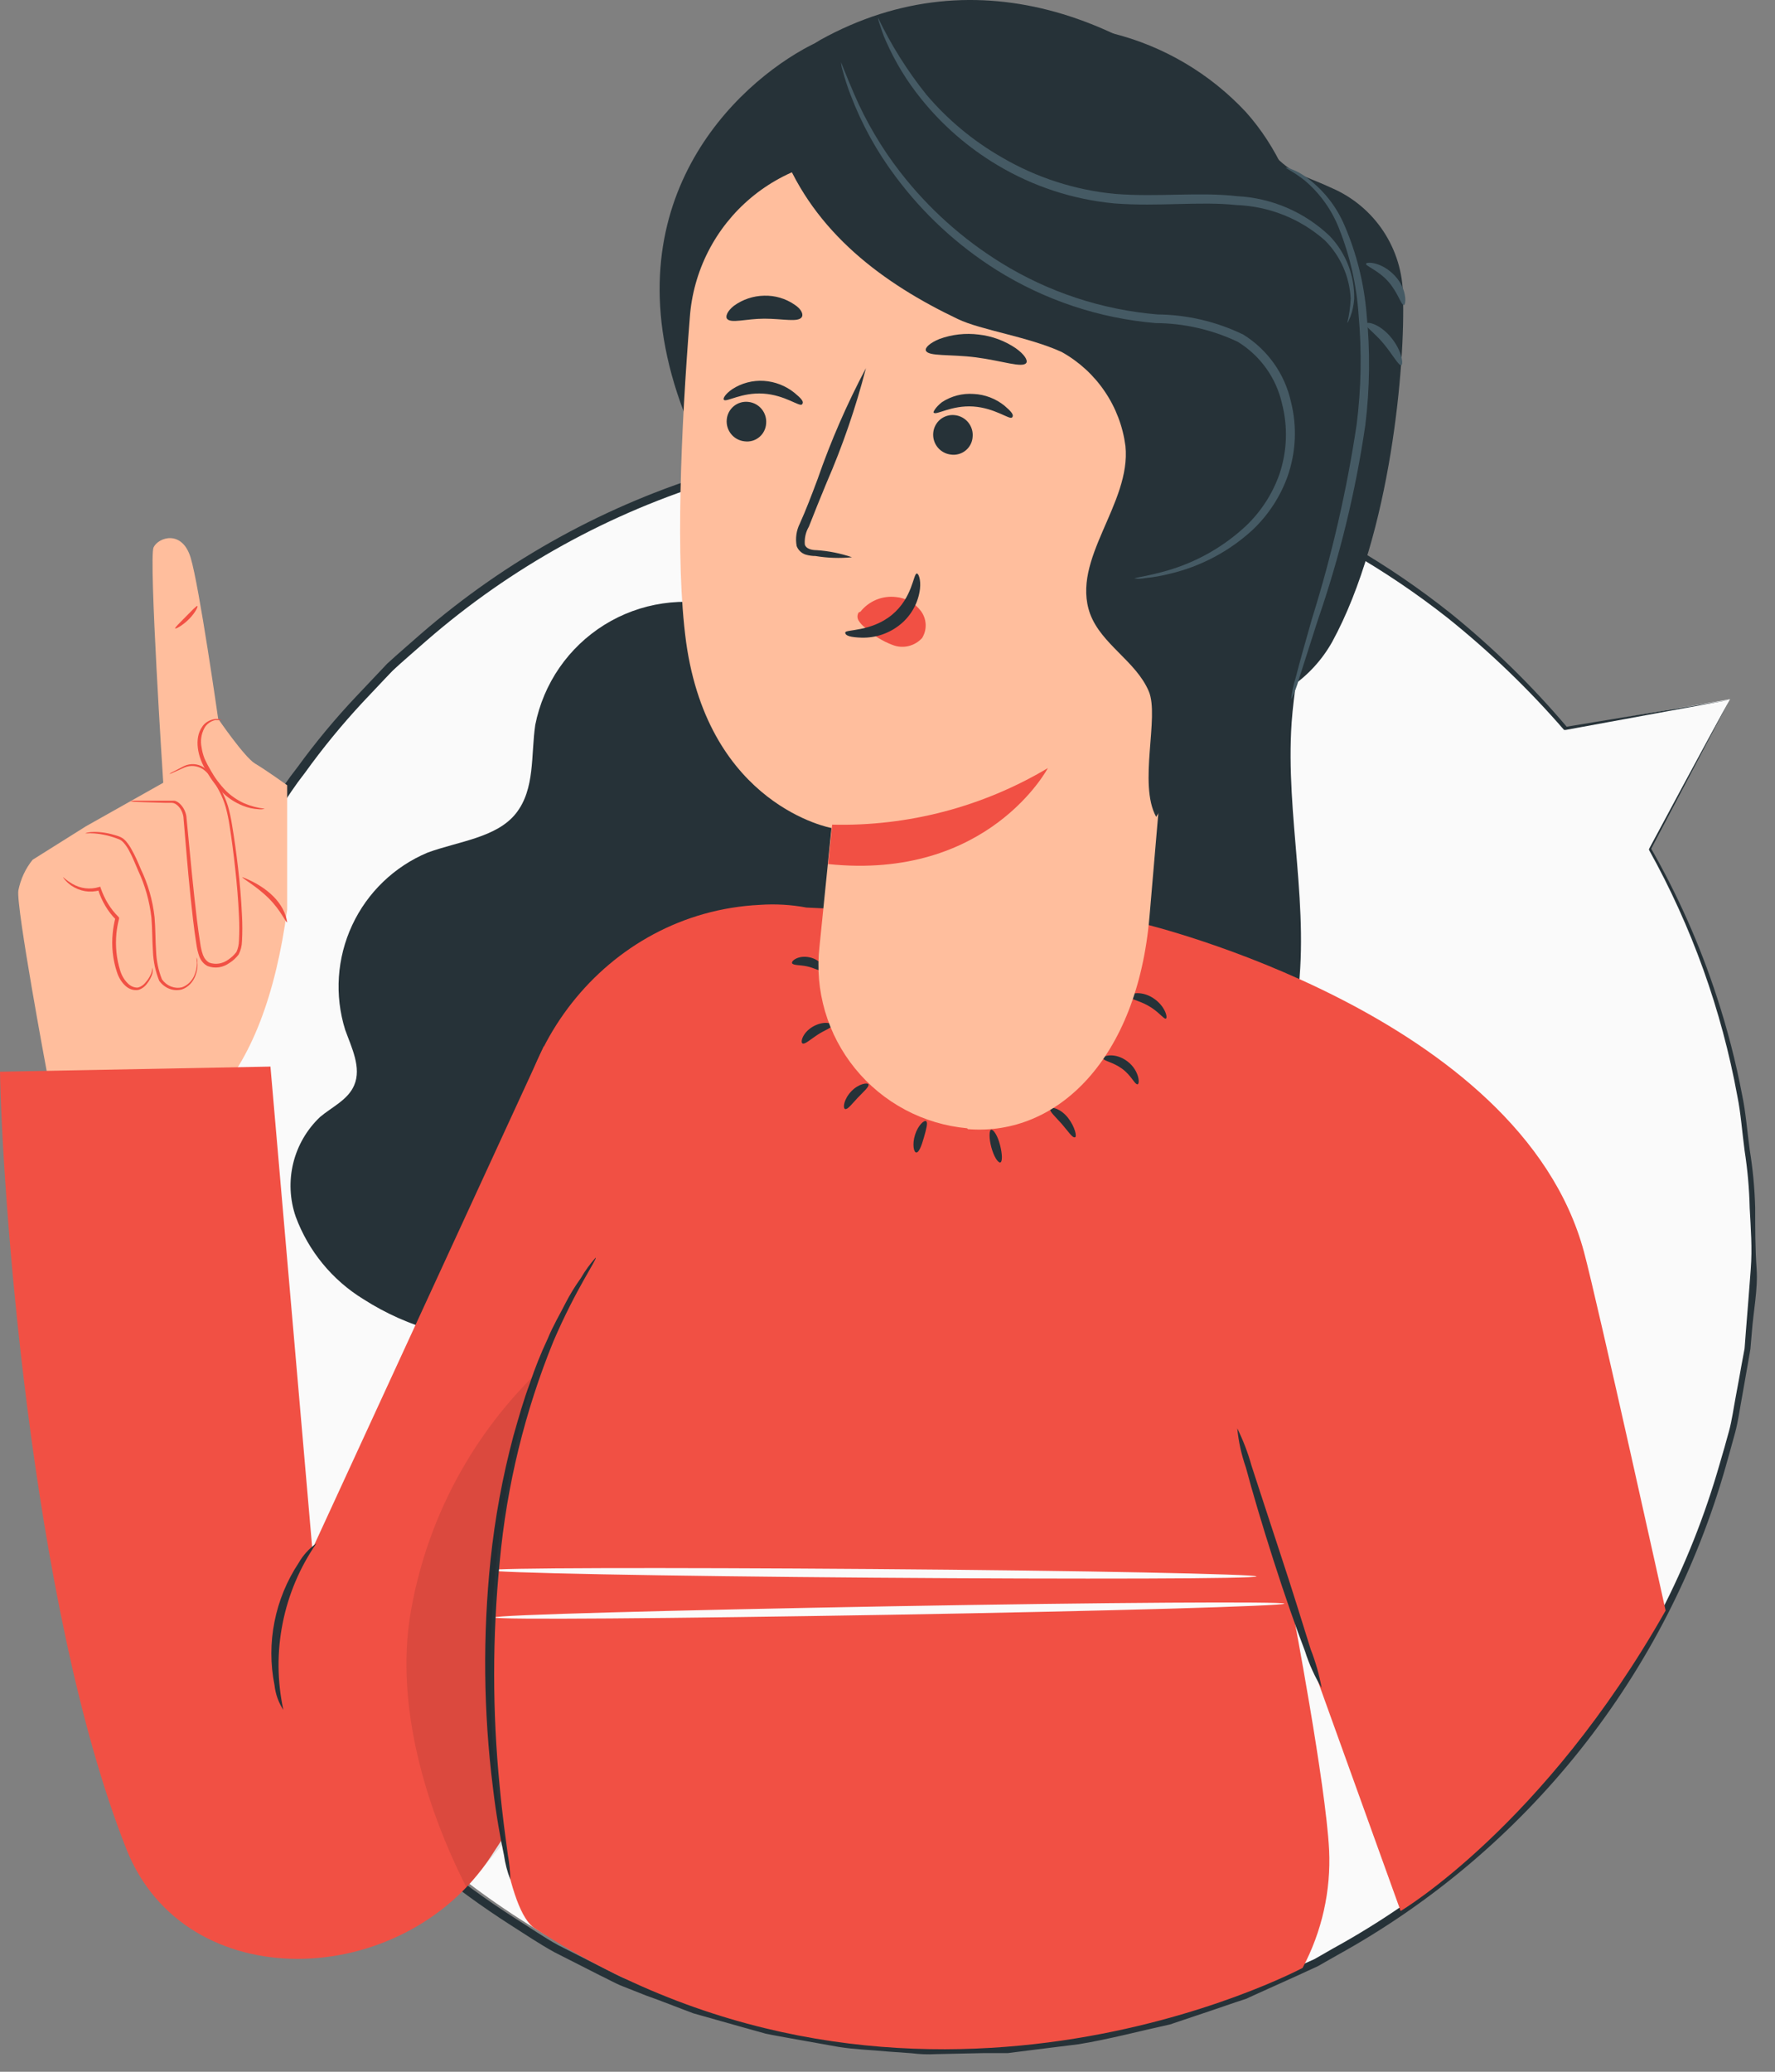 <svg width="66" height="77" viewBox="0 0 66 77" fill="none" xmlns="http://www.w3.org/2000/svg">
<rect x="0" y="0" width="66" height="77" fill="#808080" stroke="none"/>
<path d="M64.33 25.986L58.202 27.05C53.265 21.187 46.258 17.453 38.638 16.624C31.018 15.794 23.372 17.933 17.289 22.596C11.205 27.259 7.153 34.086 5.974 41.66C4.795 49.233 6.58 56.97 10.958 63.261C15.336 69.552 21.971 73.914 29.482 75.44C36.993 76.966 44.804 75.539 51.29 71.454C57.776 67.37 62.438 60.944 64.308 53.51C66.177 46.077 65.11 38.209 61.329 31.543L64.33 25.986Z" fill="#FAFAFA"/>
<path d="M64.33 25.986C64.14 26.34 63.286 27.956 61.381 31.575V31.516C62.388 33.273 63.211 35.128 63.838 37.053C64.229 38.245 64.543 39.46 64.777 40.692C64.915 41.349 64.961 42.006 65.059 42.728C65.175 43.441 65.243 44.161 65.263 44.883C65.263 45.618 65.263 46.38 65.316 47.155C65.368 47.931 65.197 48.719 65.138 49.527L65.086 50.137L64.981 50.742L64.764 51.977C64.685 52.39 64.632 52.817 64.521 53.231C64.409 53.645 64.291 54.065 64.173 54.486C63.085 58.321 61.248 61.902 58.768 65.023C56.288 68.144 53.213 70.742 49.722 72.667L49.006 73.074L48.251 73.422L46.721 74.112L46.333 74.289L45.932 74.421L45.124 74.697L43.502 75.242C42.386 75.485 41.262 75.787 40.106 75.977L38.359 76.194L37.479 76.306C37.183 76.306 36.888 76.306 36.592 76.306L34.799 76.345C34.499 76.361 34.198 76.35 33.899 76.312L32.993 76.247C32.395 76.188 31.784 76.174 31.18 76.076L29.374 75.754C29.072 75.695 28.769 75.649 28.467 75.583L27.574 75.334L25.781 74.828C25.196 74.611 24.618 74.375 24.034 74.171L23.153 73.823C22.864 73.711 22.588 73.547 22.306 73.416L20.611 72.555C20.053 72.246 19.534 71.898 18.989 71.55C17.906 70.857 16.866 70.098 15.876 69.278C15.377 68.864 14.923 68.397 14.444 67.964C13.959 67.529 13.503 67.064 13.078 66.571L11.764 65.087C11.357 64.575 10.995 64.023 10.601 63.491L10.023 62.69C9.846 62.414 9.688 62.118 9.524 61.836L8.539 60.128C8.25 59.537 7.994 58.939 7.724 58.348L7.317 57.455C7.192 57.159 7.107 56.844 6.995 56.535C6.792 55.924 6.588 55.307 6.378 54.696C6.168 54.085 6.082 53.448 5.931 52.824C5.643 51.583 5.441 50.323 5.327 49.054C5.249 48.426 5.214 47.794 5.222 47.162C5.222 46.538 5.222 45.907 5.222 45.283C5.222 44.659 5.32 44.042 5.366 43.425L5.445 42.498C5.485 42.19 5.55 41.888 5.596 41.585C5.708 40.975 5.819 40.377 5.925 39.773C6.03 39.168 6.246 38.597 6.398 38.012L6.647 37.139L6.772 36.699L6.936 36.278C7.159 35.72 7.376 35.162 7.593 34.61C7.807 34.054 8.06 33.515 8.348 32.994C8.611 32.469 8.88 31.943 9.15 31.418L10.082 29.94C10.377 29.444 10.704 28.968 11.061 28.514C11.731 27.593 12.459 26.715 13.242 25.887L14.398 24.665C14.812 24.284 15.232 23.93 15.646 23.562C18.838 20.795 22.581 18.737 26.628 17.526C28.488 16.985 30.391 16.605 32.316 16.389C34.127 16.219 35.949 16.206 37.761 16.35C43.673 16.86 49.303 19.104 53.946 22.8C55.512 24.068 56.957 25.48 58.261 27.017H58.202L64.344 26.005L58.222 27.128H58.156C56.844 25.615 55.397 24.224 53.834 22.971C49.204 19.324 43.602 17.122 37.729 16.639C35.931 16.499 34.124 16.517 32.329 16.691C30.421 16.909 28.536 17.291 26.694 17.834C22.69 19.04 18.989 21.085 15.836 23.831C15.429 24.192 15.009 24.547 14.601 24.922L13.491 26.097C12.718 26.927 11.999 27.804 11.337 28.725C10.983 29.175 10.66 29.649 10.371 30.143L9.445 31.602L8.657 33.165C8.373 33.679 8.125 34.212 7.915 34.761L7.258 36.416L7.1 36.83L6.976 37.264L6.733 38.124C6.575 38.709 6.378 39.28 6.26 39.871C6.141 40.462 6.049 41.06 5.938 41.664C5.892 41.96 5.826 42.262 5.787 42.564L5.714 43.477C5.668 44.088 5.616 44.705 5.57 45.323C5.524 45.94 5.57 46.558 5.57 47.182C5.562 47.805 5.597 48.428 5.675 49.047C5.788 50.303 5.985 51.549 6.266 52.778C6.417 53.389 6.529 54.019 6.713 54.63L7.324 56.45C7.435 56.752 7.521 57.06 7.645 57.356L8.04 58.236C8.309 58.821 8.565 59.419 8.848 59.996L9.82 61.685C9.99 61.967 10.142 62.256 10.319 62.525L10.89 63.327C11.278 63.852 11.639 64.391 12.04 64.903C12.44 65.415 12.894 65.875 13.314 66.368C13.733 66.856 14.185 67.314 14.667 67.741C15.14 68.174 15.587 68.64 16.079 69.054C17.059 69.866 18.087 70.616 19.16 71.301C19.698 71.636 20.211 71.997 20.762 72.299L22.437 73.146C22.72 73.284 22.989 73.442 23.278 73.554L24.145 73.895C24.723 74.118 25.301 74.355 25.879 74.552L27.646 75.058L28.533 75.307C28.828 75.373 29.131 75.419 29.426 75.472L31.226 75.767C31.824 75.866 32.428 75.879 33.019 75.938L33.912 76.01C34.21 76.033 34.508 76.033 34.806 76.01L36.572 75.971C36.868 75.971 37.164 75.971 37.459 75.971L38.326 75.859L40.06 75.649C41.197 75.465 42.307 75.163 43.417 74.92L45.026 74.381L45.821 74.118L46.221 73.981L46.602 73.81L48.113 73.153L48.868 72.818L49.578 72.411C53.039 70.51 56.09 67.942 58.554 64.857C61.018 61.772 62.847 58.229 63.936 54.433C64.061 54.013 64.179 53.599 64.291 53.185C64.403 52.771 64.455 52.358 64.534 51.944C64.613 51.53 64.685 51.123 64.757 50.722L64.869 50.118L64.915 49.513C64.981 48.712 65.04 47.931 65.099 47.162C65.158 46.394 65.099 45.638 65.059 44.902C65.043 44.185 64.98 43.47 64.869 42.761C64.777 42.072 64.731 41.388 64.6 40.738C64.012 37.529 62.903 34.438 61.316 31.588V31.556C63.253 27.936 64.133 26.334 64.33 25.986Z" fill="#263238"/>
<path d="M26.95 22.564C26.198 22.36 25.413 22.314 24.643 22.428C23.873 22.541 23.135 22.811 22.474 23.222C21.813 23.633 21.244 24.176 20.801 24.816C20.359 25.456 20.053 26.181 19.902 26.945C19.738 28.061 19.902 29.322 19.186 30.229C18.47 31.135 17.051 31.267 15.902 31.687C14.662 32.206 13.661 33.169 13.094 34.388C12.527 35.606 12.434 36.992 12.835 38.275C13.071 38.932 13.452 39.681 13.169 40.337C12.94 40.876 12.348 41.139 11.902 41.513C11.411 41.978 11.064 42.575 10.903 43.232C10.743 43.889 10.775 44.578 10.995 45.218C11.466 46.493 12.352 47.574 13.511 48.285C15.183 49.355 17.14 49.895 19.124 49.834C21.108 49.773 23.028 49.114 24.631 47.944C26.168 46.781 27.442 45.106 29.321 44.659C31.561 44.16 33.709 45.612 35.922 46.196C37.314 46.532 38.763 46.554 40.164 46.26C41.565 45.965 42.882 45.362 44.021 44.495C46.292 42.713 47.792 40.126 48.212 37.27C48.744 33.828 47.785 30.314 48.028 26.84C48.185 24.711 48.79 22.59 48.507 20.475C48.225 18.36 46.642 16.166 44.507 16.212" fill="#263238"/>
<path d="M9.483 28.379C9.086 28.14 8.112 26.715 8.112 26.715C8.112 26.715 7.406 21.764 7.088 20.724C6.771 19.684 5.894 19.962 5.71 20.344C5.525 20.727 6.07 29.092 6.07 29.092L3.197 30.709L1.212 31.955C0.948 32.281 0.766 32.674 0.682 33.097C0.595 33.716 1.744 39.85 1.744 39.85L7.81 41C9.373 39.407 10.256 36.912 10.678 33.809V29.185C10.678 29.185 9.882 28.613 9.483 28.379Z" fill="#FFBE9D"/>
<path d="M4.844 29.78C4.896 29.767 4.949 29.761 5.002 29.762H5.458H6.165H6.382C6.423 29.759 6.464 29.759 6.505 29.762C6.546 29.776 6.585 29.795 6.623 29.82C6.7 29.875 6.767 29.949 6.82 30.037C6.873 30.126 6.91 30.226 6.929 30.332C7.017 31.192 7.102 32.197 7.224 33.319C7.286 33.878 7.349 34.465 7.446 35.066C7.465 35.213 7.499 35.356 7.547 35.493C7.595 35.62 7.678 35.722 7.783 35.779C7.901 35.82 8.025 35.831 8.147 35.811C8.268 35.791 8.386 35.742 8.491 35.665C8.603 35.59 8.705 35.493 8.793 35.379C8.851 35.251 8.882 35.109 8.885 34.963C8.902 34.655 8.902 34.346 8.885 34.038C8.859 33.428 8.807 32.838 8.745 32.28C8.684 31.721 8.616 31.189 8.538 30.699C8.503 30.463 8.455 30.231 8.394 30.003C8.334 29.796 8.255 29.598 8.158 29.413C8.069 29.244 7.971 29.082 7.863 28.929C7.777 28.787 7.667 28.67 7.54 28.585C7.437 28.521 7.325 28.482 7.209 28.471C7.094 28.46 6.978 28.478 6.868 28.522L6.444 28.711C6.394 28.738 6.343 28.757 6.29 28.769C6.335 28.734 6.384 28.705 6.434 28.683C6.528 28.634 6.67 28.559 6.852 28.468C6.966 28.417 7.087 28.394 7.209 28.401C7.331 28.409 7.45 28.446 7.559 28.511C7.697 28.596 7.817 28.717 7.911 28.866C8.023 29.02 8.126 29.184 8.22 29.356C8.323 29.546 8.41 29.75 8.477 29.963C8.543 30.194 8.594 30.432 8.63 30.673C8.715 31.169 8.786 31.698 8.852 32.26C8.918 32.821 8.97 33.405 8.998 34.03C9.015 34.346 9.015 34.664 8.998 34.98C8.994 35.156 8.951 35.328 8.873 35.476C8.777 35.602 8.664 35.707 8.538 35.785C8.416 35.874 8.281 35.93 8.14 35.951C8 35.972 7.857 35.956 7.722 35.906C7.587 35.84 7.476 35.715 7.413 35.556C7.36 35.408 7.323 35.252 7.302 35.092C7.205 34.482 7.144 33.895 7.085 33.334C6.969 32.214 6.892 31.189 6.819 30.352C6.803 30.259 6.772 30.171 6.727 30.093C6.682 30.015 6.624 29.949 6.557 29.9C6.496 29.855 6.425 29.833 6.354 29.837H6.139L5.432 29.817L4.976 29.802C4.932 29.798 4.888 29.79 4.844 29.78Z" fill="#F15044"/>
<path d="M7.307 35.581C7.329 35.635 7.341 35.693 7.34 35.753C7.355 35.921 7.332 36.091 7.272 36.247C7.228 36.373 7.159 36.486 7.07 36.577C6.982 36.669 6.876 36.736 6.761 36.775C6.608 36.815 6.448 36.807 6.3 36.75C6.152 36.694 6.02 36.592 5.921 36.455C5.78 36.108 5.701 35.734 5.686 35.354C5.658 34.952 5.665 34.529 5.63 34.104C5.56 33.493 5.393 32.902 5.137 32.358C5.024 32.093 4.926 31.85 4.811 31.639C4.759 31.535 4.696 31.438 4.623 31.351C4.562 31.268 4.48 31.208 4.388 31.179C4.104 31.069 3.808 31 3.509 30.976C3.398 30.966 3.288 30.966 3.178 30.976C3.178 30.942 3.666 30.825 4.419 31.084C4.469 31.103 4.516 31.127 4.562 31.155C4.61 31.189 4.653 31.229 4.691 31.274C4.768 31.366 4.837 31.467 4.895 31.576C5.02 31.797 5.13 32.043 5.235 32.3C5.503 32.855 5.677 33.461 5.747 34.088C5.784 34.527 5.775 34.947 5.803 35.34C5.815 35.705 5.889 36.064 6.021 36.397C6.108 36.519 6.223 36.611 6.354 36.664C6.484 36.716 6.625 36.727 6.761 36.696C6.863 36.663 6.958 36.605 7.039 36.526C7.12 36.448 7.185 36.351 7.23 36.241C7.291 36.096 7.323 35.937 7.324 35.776C7.313 35.712 7.308 35.646 7.307 35.581Z" fill="#F15044"/>
<path d="M5.657 35.968C5.657 35.968 5.714 36.081 5.64 36.258C5.599 36.364 5.543 36.462 5.476 36.547C5.388 36.67 5.271 36.756 5.14 36.793C4.977 36.819 4.811 36.769 4.676 36.651C4.528 36.52 4.414 36.339 4.348 36.13C4.195 35.672 4.141 35.173 4.191 34.682C4.21 34.486 4.244 34.291 4.293 34.103L4.312 34.181C4.012 33.882 3.781 33.493 3.642 33.052L3.703 33.089C3.346 33.193 2.97 33.13 2.65 32.913C2.564 32.852 2.484 32.78 2.412 32.699C2.364 32.638 2.34 32.603 2.345 32.6C2.35 32.597 2.459 32.713 2.683 32.846C2.994 33.027 3.347 33.07 3.682 32.968L3.727 32.953L3.744 33.005C3.886 33.419 4.11 33.785 4.396 34.068L4.427 34.1V34.147C4.381 34.324 4.348 34.506 4.329 34.691C4.283 35.159 4.331 35.635 4.47 36.075C4.527 36.262 4.625 36.426 4.753 36.55C4.855 36.653 4.984 36.708 5.117 36.706C5.231 36.681 5.337 36.611 5.416 36.507C5.484 36.433 5.542 36.347 5.588 36.252C5.635 36.168 5.659 36.069 5.657 35.968Z" fill="#F15044"/>
<path d="M9.844 30.058C9.773 30.079 9.696 30.085 9.621 30.076C9.416 30.065 9.216 30.021 9.031 29.946C8.755 29.835 8.509 29.679 8.306 29.485C8.061 29.248 7.857 28.982 7.699 28.696C7.318 28.115 7.229 27.433 7.507 27.029C7.554 26.948 7.624 26.877 7.711 26.824C7.797 26.771 7.897 26.736 8.002 26.723C8.08 26.714 8.159 26.727 8.226 26.762C8.226 26.774 8.143 26.762 8.011 26.762C7.92 26.782 7.836 26.82 7.765 26.872C7.693 26.925 7.636 26.99 7.598 27.063C7.481 27.286 7.445 27.534 7.495 27.774C7.515 27.918 7.553 28.061 7.607 28.198C7.674 28.345 7.749 28.489 7.833 28.63C7.986 28.905 8.178 29.163 8.406 29.397C8.596 29.583 8.823 29.738 9.077 29.855C9.318 29.958 9.577 30.027 9.844 30.058Z" fill="#F15044"/>
<path d="M10.678 34.28C10.614 34.28 10.455 33.849 9.991 33.386C9.526 32.923 8.97 32.629 9.013 32.6C9.483 32.781 9.878 33.028 10.167 33.319C10.456 33.611 10.63 33.94 10.678 34.28Z" fill="#F15044"/>
<path d="M7.338 22.52C7.374 22.538 7.261 22.774 7.031 23.007C6.801 23.24 6.538 23.383 6.513 23.357C6.489 23.332 6.682 23.152 6.905 22.923C7.129 22.695 7.298 22.52 7.338 22.52Z" fill="#F15044"/>
<path d="M10.056 39.641L11.613 57.573L20.224 38.879L25.314 55.235C23.48 60.084 21.105 64.711 18.234 69.028C14.95 73.974 6.897 74.25 4.703 68.733C1.084 59.589 0.066 43.819 0 39.832L10.056 39.641Z" fill="#F15044"/>
<path d="M19.882 71.668C17.912 70.407 17.465 55.858 18.753 47.963L19.239 44.968C18.358 39.286 22.523 33.914 28.244 33.631C28.826 33.59 29.411 33.623 29.985 33.73L42.523 34.334C42.523 34.334 56.514 37.671 58.898 46.531C59.424 48.502 61.933 59.859 61.933 59.859C57.394 67.879 52.08 71.025 52.08 71.025L48.074 59.905C48.074 59.905 49.295 66.309 49.42 68.752C49.493 70.277 49.152 71.793 48.435 73.14C48.435 73.14 34.037 80.838 19.882 71.668Z" fill="#F15044"/>
<path d="M49.144 62.736C48.884 62.309 48.677 61.852 48.527 61.376C48.199 60.522 47.778 59.32 47.351 57.987C46.924 56.653 46.563 55.431 46.327 54.545C46.162 54.073 46.053 53.584 46.005 53.087C46.226 53.533 46.404 53.999 46.537 54.479C46.859 55.464 47.233 56.614 47.653 57.888C48.074 59.162 48.428 60.318 48.737 61.304C48.918 61.767 49.054 62.246 49.144 62.736Z" fill="#263238"/>
<path d="M10.549 63.57C10.36 63.289 10.243 62.967 10.207 62.63C10.051 61.852 10.051 61.051 10.207 60.272C10.361 59.492 10.667 58.748 11.107 58.085C11.271 57.799 11.495 57.553 11.764 57.363C11.148 58.255 10.721 59.265 10.51 60.329C10.298 61.393 10.307 62.489 10.536 63.55L10.549 63.57Z" fill="#263238"/>
<path d="M46.721 58.591C46.721 58.676 40.336 58.696 32.467 58.637C24.599 58.578 18.207 58.453 18.207 58.361C18.207 58.269 24.592 58.256 32.467 58.315C40.343 58.374 46.721 58.506 46.721 58.591Z" fill="#FAFAFA"/>
<path d="M47.758 59.602C47.758 59.688 41.19 59.878 33.072 60.016C24.953 60.154 18.385 60.207 18.385 60.115C18.385 60.023 24.953 59.846 33.065 59.701C41.177 59.556 47.752 59.517 47.758 59.602Z" fill="#FAFAFA"/>
<path d="M18.976 69.856C18.862 69.564 18.783 69.26 18.739 68.949C18.615 68.358 18.451 67.491 18.326 66.42C17.976 63.617 17.948 60.783 18.24 57.974C18.403 56.421 18.686 54.884 19.088 53.376C19.285 52.686 19.469 52.029 19.705 51.405C19.891 50.845 20.111 50.297 20.362 49.763C20.566 49.264 20.822 48.843 21.019 48.449C21.187 48.12 21.381 47.804 21.597 47.504C21.754 47.231 21.939 46.976 22.148 46.742C22.214 46.788 21.426 47.878 20.579 49.849C19.513 52.463 18.841 55.221 18.582 58.033C18.305 60.819 18.305 63.627 18.582 66.414C18.68 67.484 18.805 68.345 18.884 68.943C18.94 69.244 18.97 69.549 18.976 69.856Z" fill="#263238"/>
<path d="M32.29 40.298C32.329 40.39 32.119 40.561 31.896 40.797C31.673 41.034 31.515 41.25 31.423 41.218C31.331 41.185 31.377 40.85 31.653 40.561C31.929 40.272 32.257 40.232 32.29 40.298Z" fill="#263238"/>
<path d="M30.937 38.104C30.937 38.203 30.668 38.282 30.398 38.459C30.129 38.636 29.925 38.827 29.84 38.781C29.755 38.735 29.84 38.387 30.214 38.163C30.589 37.94 30.944 38.012 30.937 38.104Z" fill="#263238"/>
<path d="M30.569 36.055C30.49 36.114 30.287 35.976 30.011 35.917C29.735 35.858 29.492 35.884 29.452 35.799C29.413 35.713 29.689 35.49 30.109 35.582C30.53 35.674 30.681 36.009 30.569 36.055Z" fill="#263238"/>
<path d="M34.07 42.834C33.978 42.834 33.912 42.531 34.024 42.177C34.136 41.822 34.365 41.618 34.438 41.671C34.51 41.724 34.438 41.98 34.352 42.282C34.267 42.584 34.169 42.84 34.07 42.834Z" fill="#263238"/>
<path d="M37.19 43.208C37.098 43.208 36.953 42.978 36.861 42.643C36.77 42.308 36.776 41.986 36.861 41.986C36.947 41.986 37.098 42.216 37.183 42.551C37.269 42.886 37.282 43.182 37.19 43.208Z" fill="#263238"/>
<path d="M39.968 42.269C39.876 42.301 39.712 42.039 39.476 41.769C39.239 41.5 39.009 41.303 39.055 41.211C39.101 41.119 39.45 41.211 39.712 41.546C39.975 41.881 40.054 42.269 39.968 42.269Z" fill="#263238"/>
<path d="M42.287 40.298C42.188 40.298 42.064 39.97 41.722 39.72C41.38 39.471 41.026 39.431 41.013 39.333C40.999 39.234 41.472 39.103 41.926 39.451C42.379 39.799 42.392 40.331 42.287 40.298Z" fill="#263238"/>
<path d="M43.344 37.861C43.252 37.861 43.069 37.585 42.688 37.375C42.307 37.165 41.985 37.126 41.965 37.033C41.945 36.942 42.399 36.791 42.865 37.086C43.331 37.382 43.436 37.848 43.344 37.861Z" fill="#263238"/>
<g opacity="0.3">
<path opacity="0.3" d="M18.746 68.47C17.795 62.681 18.172 56.751 19.849 51.129C17.417 53.54 15.808 56.657 15.252 60.036C14.713 63.392 15.803 67.123 17.347 70.151L18.746 68.47Z" fill="black"/>
</g>
<path d="M25.564 15.66C22.483 8.047 26.97 3.463 29.866 1.834C31.587 0.862 33.623 0.671 35.587 0.638C37.528 0.564 39.47 0.765 41.354 1.236C43.263 1.712 44.993 2.732 46.333 4.172C48.639 6.76 49.111 10.57 48.836 14.077C48.496 18.222 47.247 22.241 45.177 25.848C44.948 26.327 44.594 26.735 44.152 27.03C43.93 27.168 43.664 27.217 43.407 27.167C43.15 27.117 42.921 26.972 42.767 26.761" fill="#263238"/>
<path d="M35.988 41.966C39.318 42.236 42.287 39.339 42.74 34.084L45.019 7.456L44.862 9.295C44.886 8.767 44.71 8.248 44.369 7.843C44.029 7.438 43.548 7.175 43.023 7.108L32.697 5.893C31.844 5.804 30.981 5.887 30.16 6.138C29.339 6.389 28.577 6.803 27.92 7.354C27.262 7.906 26.722 8.584 26.332 9.349C25.942 10.113 25.71 10.948 25.649 11.805C25.328 15.864 25.098 20.823 25.511 23.858C26.359 29.959 30.917 30.774 30.917 30.774L30.471 35.188C30.379 35.993 30.449 36.808 30.677 37.586C30.904 38.364 31.285 39.088 31.797 39.716C32.308 40.345 32.94 40.864 33.655 41.245C34.371 41.626 35.155 41.86 35.962 41.934L35.988 41.966Z" fill="#FFBE9D"/>
<path d="M31.679 20.711C31.255 20.566 30.813 20.477 30.365 20.448C30.155 20.448 29.958 20.383 29.925 20.232C29.908 20.003 29.96 19.773 30.076 19.575C30.28 19.056 30.497 18.511 30.733 17.946C31.333 16.566 31.823 15.14 32.198 13.683C31.493 15.012 30.891 16.393 30.398 17.815C30.181 18.393 29.978 18.931 29.741 19.457C29.61 19.716 29.569 20.012 29.623 20.297C29.652 20.372 29.697 20.439 29.755 20.493C29.813 20.548 29.882 20.589 29.958 20.613C30.076 20.647 30.197 20.665 30.32 20.665C30.769 20.74 31.226 20.756 31.679 20.711Z" fill="#263238"/>
<path d="M30.943 30.649C33.761 30.718 36.541 29.989 38.963 28.547C38.963 28.547 36.75 32.738 30.792 32.114L30.943 30.649Z" fill="#F15044"/>
<path d="M31.994 22.734C32.149 22.539 32.351 22.387 32.581 22.291C32.81 22.196 33.061 22.161 33.308 22.189C33.491 22.206 33.669 22.26 33.83 22.349C33.99 22.439 34.13 22.561 34.241 22.708C34.349 22.852 34.41 23.024 34.419 23.203C34.427 23.383 34.381 23.56 34.287 23.713C34.153 23.86 33.979 23.964 33.785 24.011C33.592 24.058 33.389 24.046 33.203 23.976C32.813 23.832 32.457 23.609 32.159 23.319C32.067 23.251 31.989 23.166 31.929 23.069C31.899 23.023 31.884 22.97 31.884 22.915C31.884 22.86 31.899 22.807 31.929 22.761" fill="#F15044"/>
<path d="M34.09 21.316C33.958 21.316 33.939 22.215 33.163 22.853C32.388 23.49 31.436 23.385 31.429 23.509C31.423 23.634 31.64 23.687 32.04 23.7C32.566 23.713 33.08 23.536 33.485 23.201C33.886 22.872 34.145 22.401 34.208 21.887C34.247 21.532 34.149 21.309 34.09 21.316Z" fill="#263238"/>
<path d="M34.425 13.026C34.504 13.256 35.325 13.158 36.29 13.282C37.256 13.407 38.031 13.69 38.162 13.486C38.221 13.387 38.09 13.171 37.775 12.947C37.364 12.666 36.89 12.491 36.395 12.435C35.901 12.372 35.399 12.428 34.931 12.599C34.576 12.744 34.392 12.921 34.425 13.026Z" fill="#263238"/>
<path d="M27.029 11.844C27.173 12.034 27.738 11.844 28.421 11.844C29.104 11.844 29.682 11.989 29.814 11.785C29.873 11.693 29.814 11.496 29.538 11.319C29.206 11.092 28.81 10.977 28.408 10.99C28.006 10.998 27.617 11.129 27.291 11.364C27.048 11.555 26.97 11.752 27.029 11.844Z" fill="#263238"/>
<path d="M45.84 26.354C46.609 26.253 47.344 25.975 47.986 25.541C48.628 25.106 49.16 24.527 49.538 23.851C51.726 19.838 52.258 13.479 52.166 10.983C52.16 10.136 51.909 9.308 51.443 8.601C50.977 7.893 50.315 7.336 49.538 6.997C48.225 6.392 48.093 6.55 47.082 5.479C42.484 0.625 36.349 -1.746 30.51 1.479C29.819 1.882 29.296 2.519 29.034 3.274C28.773 4.03 28.791 4.854 29.085 5.598C30.287 8.665 32.868 10.55 35.614 11.857C36.474 12.271 38.241 12.514 39.482 13.085C40.121 13.442 40.668 13.943 41.078 14.549C41.489 15.154 41.752 15.848 41.847 16.573C42.07 18.728 39.804 20.79 40.533 22.813C40.96 23.956 42.234 24.567 42.714 25.69C43.121 26.636 42.313 29.139 42.99 30.36C42.99 30.36 45.21 26.748 45.781 26.354H45.84Z" fill="#263238"/>
<path d="M27.022 15.601C27.006 15.794 27.065 15.986 27.188 16.135C27.31 16.285 27.487 16.381 27.679 16.402C27.776 16.416 27.874 16.41 27.969 16.384C28.063 16.358 28.151 16.312 28.227 16.25C28.302 16.189 28.365 16.112 28.409 16.025C28.454 15.938 28.481 15.843 28.487 15.745C28.505 15.552 28.447 15.358 28.324 15.207C28.201 15.056 28.024 14.959 27.83 14.938C27.733 14.926 27.635 14.934 27.541 14.961C27.447 14.988 27.36 15.034 27.284 15.096C27.209 15.159 27.146 15.235 27.101 15.322C27.056 15.409 27.029 15.504 27.022 15.601Z" fill="#263238"/>
<path d="M26.917 14.859C26.996 14.964 27.574 14.576 28.382 14.629C29.19 14.681 29.728 15.128 29.82 15.03C29.912 14.931 29.788 14.806 29.544 14.603C29.219 14.339 28.82 14.183 28.401 14.156C27.987 14.13 27.574 14.238 27.226 14.465C26.97 14.642 26.871 14.813 26.917 14.859Z" fill="#263238"/>
<path d="M34.7 16.094C34.684 16.287 34.743 16.478 34.866 16.628C34.989 16.778 35.165 16.873 35.357 16.895C35.454 16.909 35.553 16.902 35.647 16.876C35.741 16.85 35.829 16.805 35.905 16.743C35.981 16.681 36.043 16.605 36.088 16.518C36.133 16.431 36.159 16.336 36.165 16.238C36.184 16.044 36.125 15.851 36.002 15.7C35.879 15.549 35.702 15.452 35.508 15.43C35.411 15.418 35.313 15.426 35.219 15.454C35.125 15.481 35.038 15.527 34.962 15.589C34.887 15.651 34.825 15.728 34.78 15.815C34.735 15.901 34.708 15.996 34.7 16.094Z" fill="#263238"/>
<path d="M34.72 15.338C34.806 15.444 35.377 15.056 36.185 15.108C36.993 15.161 37.538 15.608 37.63 15.516C37.722 15.424 37.591 15.286 37.354 15.082C37.028 14.817 36.625 14.662 36.205 14.642C35.79 14.611 35.377 14.718 35.029 14.944C34.773 15.141 34.681 15.338 34.72 15.338Z" fill="#263238"/>
<path d="M42.188 21.5C42.188 21.467 42.635 21.427 43.41 21.204C44.502 20.887 45.503 20.318 46.333 19.542C46.893 19.008 47.318 18.348 47.575 17.618C47.86 16.769 47.892 15.856 47.666 14.99C47.559 14.519 47.358 14.074 47.076 13.682C46.794 13.289 46.436 12.957 46.024 12.704C45.069 12.252 44.027 12.014 42.97 12.008C40.871 11.831 38.844 11.155 37.059 10.038C35.599 9.12 34.323 7.94 33.295 6.556C32.599 5.63 32.038 4.611 31.627 3.528C31.513 3.236 31.417 2.938 31.337 2.635C31.301 2.532 31.279 2.423 31.272 2.313C31.272 2.313 31.436 2.734 31.751 3.476C32.202 4.525 32.784 5.511 33.485 6.412C34.522 7.744 35.787 8.881 37.223 9.768C38.982 10.857 40.974 11.514 43.036 11.686C44.142 11.697 45.232 11.952 46.228 12.435C46.675 12.712 47.062 13.075 47.367 13.504C47.672 13.932 47.887 14.418 48.001 14.931C48.233 15.847 48.189 16.811 47.877 17.703C47.604 18.465 47.153 19.152 46.563 19.706C45.699 20.496 44.648 21.052 43.509 21.322C43.205 21.4 42.895 21.455 42.583 21.486C42.453 21.512 42.32 21.516 42.188 21.5Z" fill="#455A64"/>
<path d="M50.097 12.002C50.167 11.707 50.209 11.405 50.222 11.102C50.183 10.285 49.841 9.512 49.263 8.934C48.353 8.13 47.192 7.666 45.978 7.621C44.612 7.476 43.075 7.686 41.44 7.561C39.9 7.417 38.412 6.93 37.085 6.136C36.006 5.493 35.049 4.664 34.261 3.686C33.729 3.032 33.287 2.309 32.947 1.538C32.822 1.276 32.763 1.046 32.704 0.881C32.675 0.807 32.656 0.73 32.645 0.652C33.133 1.672 33.737 2.633 34.444 3.515C35.237 4.45 36.186 5.239 37.249 5.847C38.539 6.603 39.978 7.067 41.466 7.207C43.049 7.332 44.593 7.128 46.011 7.292C47.294 7.36 48.51 7.884 49.44 8.77C50.042 9.398 50.37 10.239 50.353 11.108C50.337 11.333 50.291 11.554 50.215 11.765C50.149 11.923 50.11 12.002 50.097 12.002Z" fill="#455A64"/>
<path d="M47.818 6.228C47.818 6.228 47.89 6.228 48.021 6.287C48.218 6.362 48.404 6.464 48.573 6.589C49.198 7.046 49.689 7.663 49.992 8.376C50.442 9.419 50.719 10.528 50.813 11.66C50.951 13.037 50.935 14.425 50.767 15.798C50.405 18.272 49.812 20.707 48.993 23.069L48.303 25.224C48.23 25.491 48.131 25.751 48.008 25.999C48.038 25.722 48.095 25.449 48.179 25.184C48.31 24.665 48.52 23.917 48.783 22.997C49.523 20.635 50.078 18.22 50.445 15.772C50.615 14.423 50.639 13.06 50.517 11.706C50.443 10.602 50.197 9.516 49.788 8.488C49.517 7.798 49.079 7.186 48.514 6.708C48.08 6.366 47.798 6.261 47.818 6.228Z" fill="#455A64"/>
<path d="M52.107 13.572C52.015 13.611 51.791 13.191 51.45 12.777C51.108 12.363 50.727 12.12 50.793 12.028C50.859 11.936 51.338 12.061 51.739 12.56C52.139 13.059 52.185 13.539 52.107 13.572Z" fill="#455A64"/>
<path d="M52.199 11.338C52.094 11.338 51.982 10.872 51.614 10.458C51.246 10.044 50.76 9.88 50.793 9.801C50.826 9.722 51.384 9.736 51.864 10.248C52.343 10.76 52.278 11.345 52.199 11.338Z" fill="#455A64"/>
</svg>
